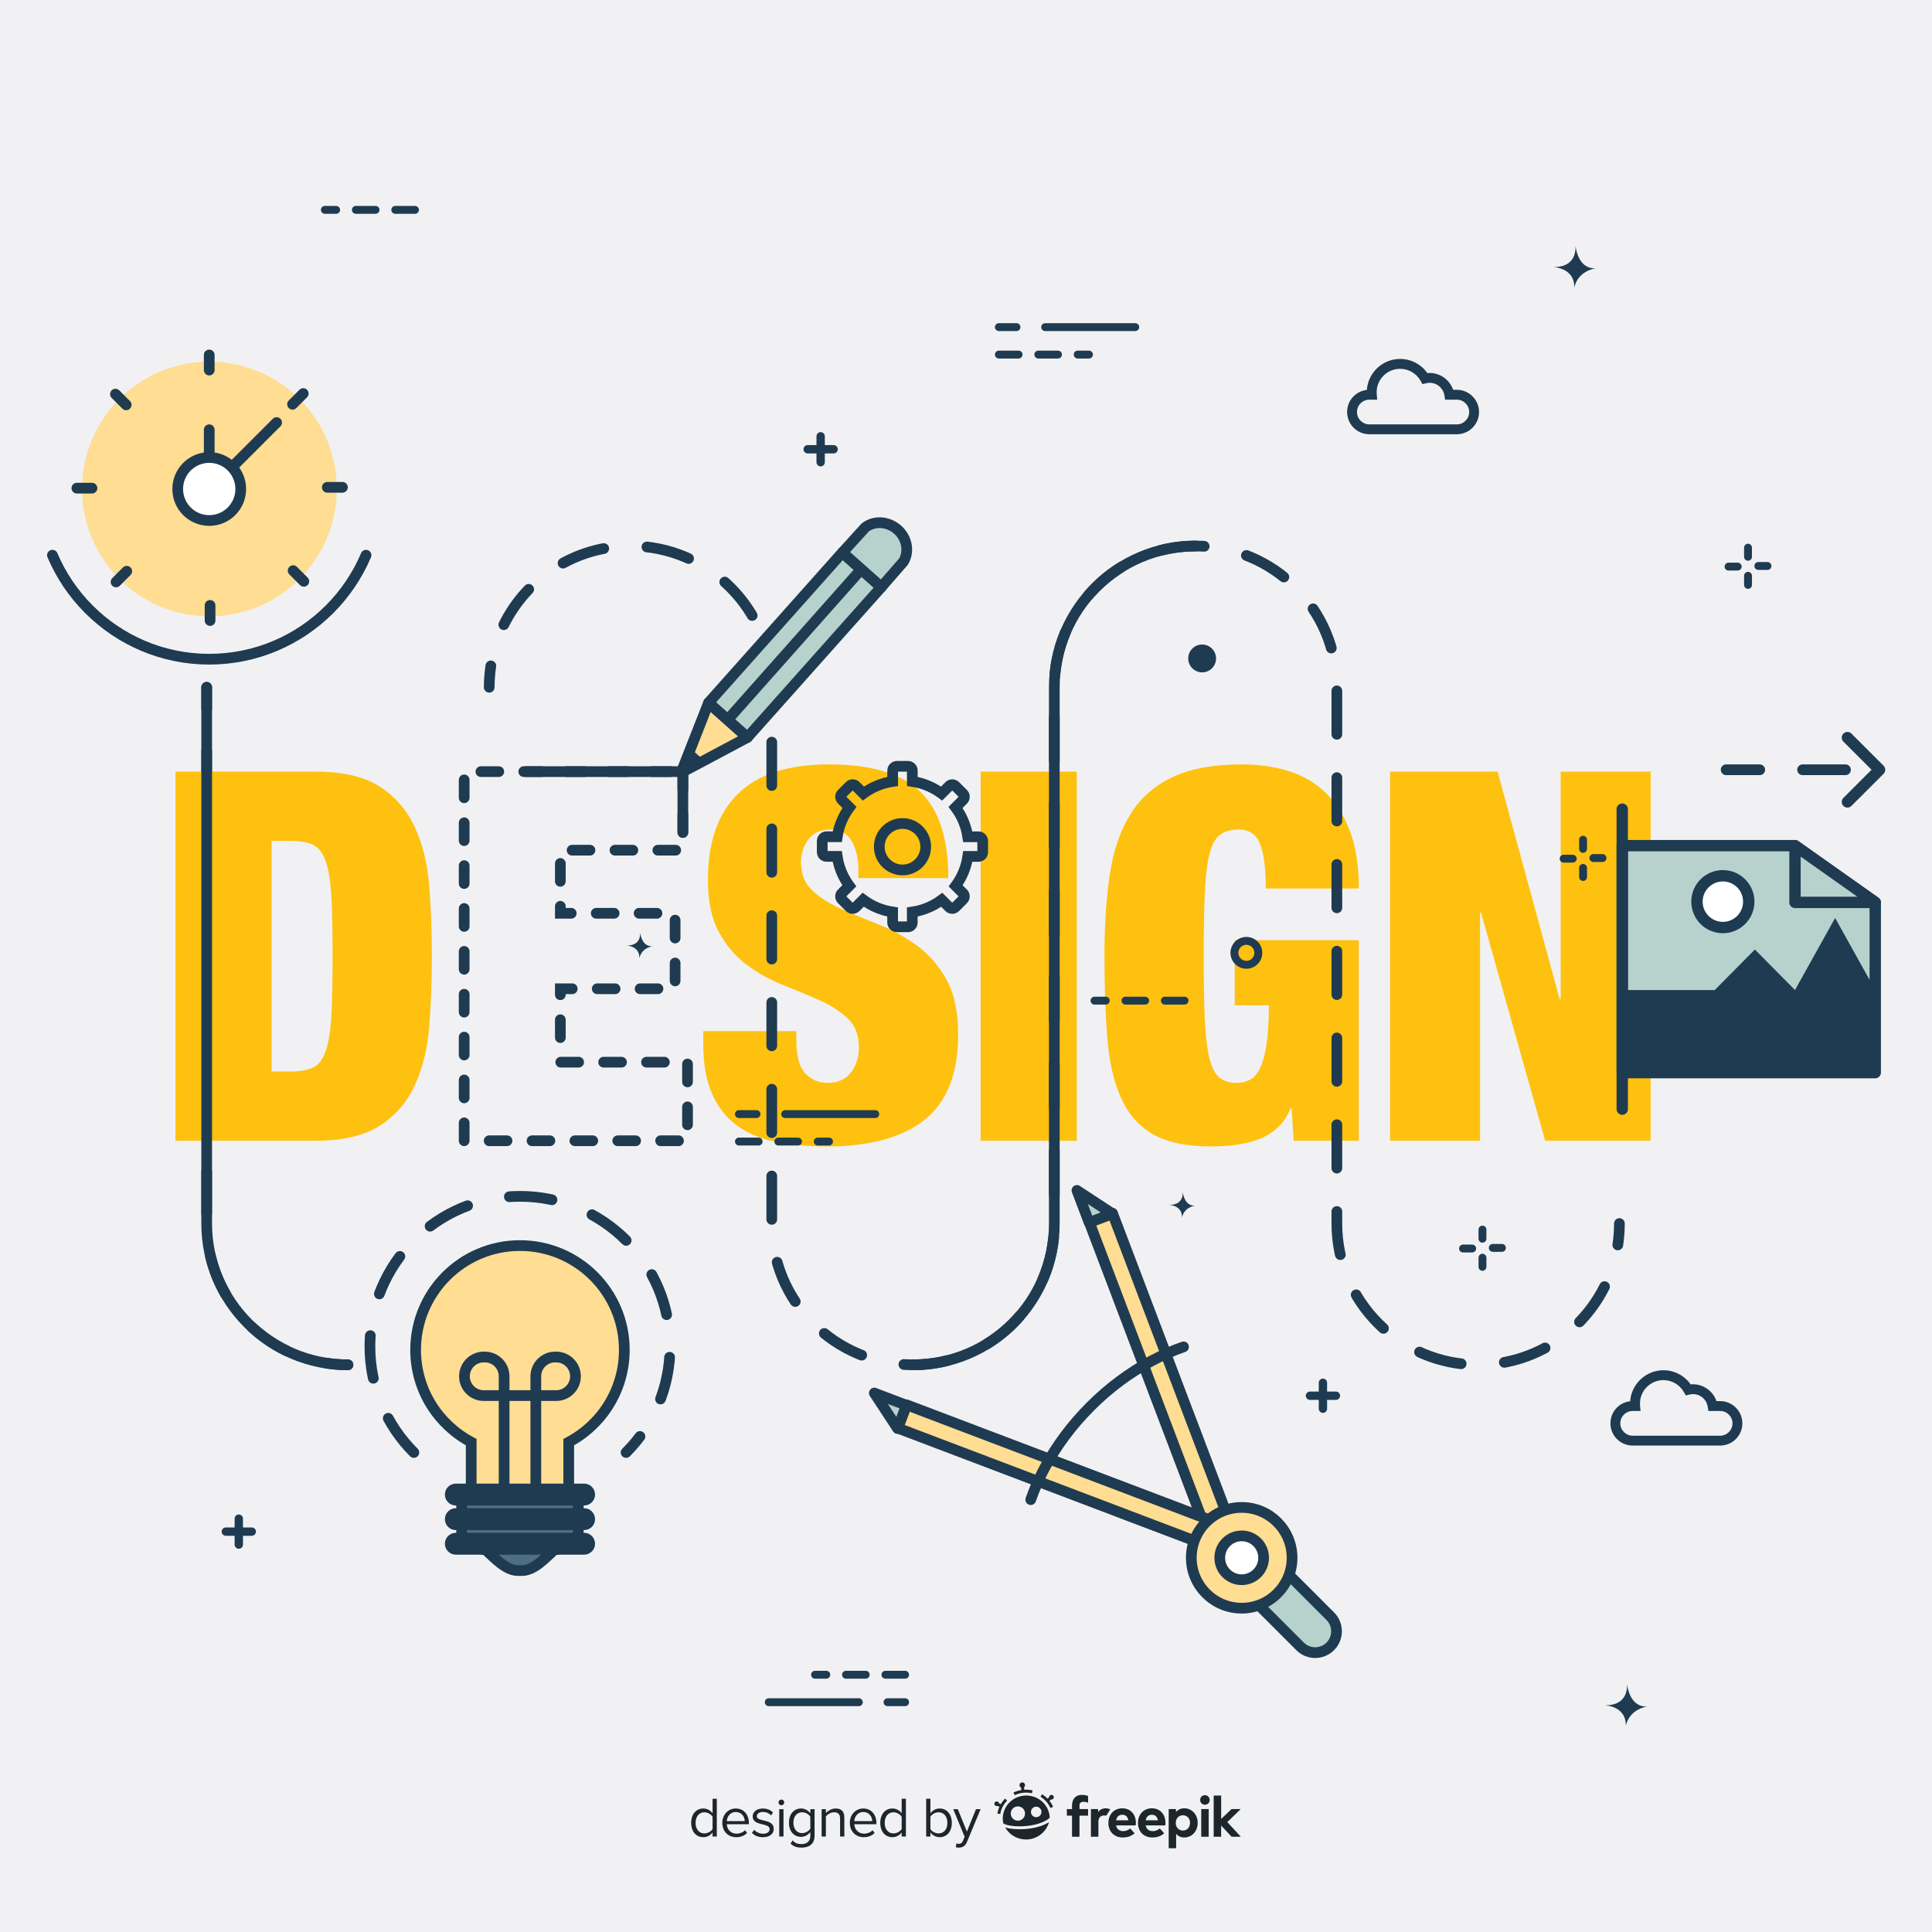 <?xml version="1.0" encoding="utf-8"?>
<!-- Generator: Adobe Illustrator 27.5.0, SVG Export Plug-In . SVG Version: 6.00 Build 0)  -->
<svg version="1.1" xmlns="http://www.w3.org/2000/svg" xmlns:xlink="http://www.w3.org/1999/xlink" x="0px" y="0px"
	 viewBox="0 0 500 500" style="enable-background:new 0 0 500 500;" xml:space="preserve">
<g id="BACKGROUND">
	<rect style="fill:#F1F1F3;" width="500" height="500"/>
</g>
<g id="OBJECTS">
	<g>
		<g>
			<g>
				<g>
					
						<line style="fill:none;stroke:#1F3B51;stroke-width:2.774;stroke-linecap:round;stroke-miterlimit:10;" x1="53.49" y1="177.868" x2="53.49" y2="183.415"/>
					
						<path style="fill:none;stroke:#1F3B51;stroke-width:2.774;stroke-linecap:round;stroke-miterlimit:10;stroke-dasharray:10.888,10.888;" d="
						M53.49,194.304V316.65c0,16.42,10.824,30.311,25.726,34.929"/>
					<path style="fill:none;stroke:#1F3B51;stroke-width:2.774;stroke-linecap:round;stroke-miterlimit:10;" d="M84.519,352.795
						c1.804,0.274,3.651,0.416,5.531,0.416"/>
				</g>
			</g>
			<g>
				<path style="fill:#FFC10F;" d="M81.531,199.693c7.225,0,12.845,1.318,16.859,3.947c4.014,2.633,7.024,6.155,9.031,10.57
					c2.007,4.416,3.232,9.5,3.679,15.253c0.445,5.753,0.669,11.753,0.669,17.995c0,6.245-0.224,12.243-0.669,17.996
					c-0.447,5.753-1.672,10.838-3.679,15.253c-2.007,4.416-5.018,7.94-9.031,10.57c-4.014,2.632-9.633,3.947-16.859,3.947H45.405
					v-95.533H81.531z M75.242,277.297c2.408,0,4.326-0.335,5.753-1.003c1.426-0.669,2.519-2.074,3.278-4.215
					c0.757-2.14,1.248-5.172,1.472-9.098c0.222-3.924,0.335-9.098,0.335-15.521c0-6.422-0.113-11.595-0.335-15.52
					c-0.224-3.924-0.715-6.958-1.472-9.099c-0.759-2.14-1.852-3.546-3.278-4.214c-1.428-0.669-3.345-1.003-5.753-1.003h-4.951
					v59.674H75.242z"/>
				
					<path style="fill:none;stroke:#1F3B51;stroke-width:2.774;stroke-linecap:round;stroke-miterlimit:10;stroke-dasharray:4.623,6.472;" d="
					M176.725,199.693v20.338h-31.71v16.324h29.703v19.535h-29.703v18.999h32.914v20.338h-57.801v-95.533H176.725z"/>
				<path style="fill:#FFC10F;" d="M222.147,224.981c0-2.853-0.581-5.285-1.739-7.292c-1.16-2.007-2.944-3.01-5.352-3.01
					c-2.676,0-4.639,0.869-5.887,2.609c-1.25,1.739-1.873,3.68-1.873,5.821c0,3.123,1.003,5.598,3.01,7.425
					c2.007,1.829,4.526,3.412,7.56,4.75c3.031,1.338,6.289,2.699,9.767,4.081c3.479,1.384,6.734,3.19,9.767,5.419
					c3.031,2.231,5.552,5.151,7.56,8.763c2.007,3.613,3.01,8.319,3.01,14.116c0,10.168-2.9,17.55-8.697,22.143
					c-5.799,4.596-14.183,6.891-25.154,6.891c-5.174,0-9.746-0.424-13.714-1.271c-3.97-0.846-7.315-2.318-10.035-4.416
					c-2.722-2.095-4.796-4.838-6.221-8.228c-1.428-3.389-2.141-7.581-2.141-12.577v-3.346h24.084v2.275
					c0,4.104,0.757,6.981,2.274,8.631c1.516,1.651,3.479,2.475,5.887,2.475c2.586,0,4.57-0.89,5.954-2.675
					c1.382-1.783,2.074-3.968,2.074-6.556c0-3.121-0.96-5.596-2.877-7.426c-1.919-1.827-4.328-3.389-7.225-4.682
					c-2.9-1.292-6.044-2.61-9.433-3.947c-3.391-1.338-6.535-3.077-9.433-5.218c-2.9-2.14-5.308-4.95-7.225-8.429
					c-1.919-3.479-2.877-8.028-2.877-13.647c0-9.722,2.586-17.126,7.76-22.211c5.172-5.084,13.022-7.626,23.549-7.626
					c10.882,0,18.753,2.341,23.615,7.025c4.861,4.683,7.292,12.155,7.292,22.411h-23.281V224.981z"/>
				<path style="fill:#FFC10F;" d="M278.673,199.693v95.533h-24.887v-95.533H278.673z"/>
				<path style="fill:#FFC10F;" d="M351.658,243.312v51.914h-16.859l-0.535-8.429h-0.268c-0.803,2.053-1.94,3.746-3.412,5.084
					c-1.472,1.338-3.123,2.341-4.951,3.01c-1.829,0.668-3.792,1.137-5.887,1.404c-2.097,0.268-4.215,0.402-6.355,0.402
					c-6.335,0-11.329-1.05-14.985-3.145c-3.659-2.095-6.422-5.238-8.296-9.432c-1.873-4.192-3.056-9.366-3.546-15.521
					c-0.491-6.154-0.736-13.2-0.736-21.14c0-8.028,0.468-15.119,1.405-21.273c0.936-6.155,2.72-11.327,5.352-15.521
					c2.63-4.191,6.266-7.38,10.905-9.567c4.637-2.184,10.614-3.278,17.929-3.278c4.369,0,8.406,0.582,12.109,1.74
					c3.7,1.16,6.891,3.033,9.567,5.619c2.676,2.589,4.771,5.91,6.289,9.968c1.516,4.06,2.275,8.988,2.275,14.785h-24.084
					c0-5.085-0.448-8.785-1.338-11.105c-0.893-2.764-2.81-4.148-5.753-4.148c-2.053,0-3.68,0.491-4.884,1.472
					c-1.204,0.982-2.097,2.722-2.676,5.218c-0.581,2.498-0.96,5.866-1.137,10.102c-0.18,4.238-0.268,9.567-0.268,15.988
					c0,6.423,0.088,11.753,0.268,15.989c0.178,4.238,0.556,7.605,1.137,10.102c0.579,2.498,1.426,4.238,2.542,5.218
					c1.114,0.983,2.609,1.471,4.482,1.471c1.338,0,2.519-0.268,3.546-0.803c1.024-0.535,1.894-1.539,2.609-3.01
					c0.713-1.472,1.271-3.523,1.672-6.154c0.401-2.63,0.602-5.998,0.602-10.102h-8.831v-16.859H351.658z"/>
				<path style="fill:#FFC10F;" d="M387.58,199.693l16.056,58.871h0.268v-58.871h23.281v95.533H399.89l-16.591-59.005h-0.268v59.005
					H359.75v-95.533H387.58z"/>
			</g>
			<g>
				<g>
					<g>
						<path style="fill:none;stroke:#1F3B51;stroke-width:2.774;stroke-linecap:round;stroke-miterlimit:10;" d="M126.612,177.868
							c0-1.88,0.142-3.727,0.416-5.531"/>
						
							<path style="fill:none;stroke:#1F3B51;stroke-width:2.774;stroke-linecap:round;stroke-miterlimit:10;stroke-dasharray:11.228,11.228;" d="
							M130.389,161.666c5.974-12.064,18.41-20.359,32.784-20.359h0c20.192,0,36.561,16.369,36.561,36.561V316.65
							c0,20.192,16.369,36.561,36.561,36.561c20.192,0,36.561-16.369,36.561-36.561V177.868c0-20.192,16.369-36.561,36.561-36.561h0
							c20.192,0,36.561,16.369,36.561,36.561V316.65c0,20.192,16.369,36.561,36.561,36.561c16.358,0,30.206-10.743,34.876-25.558"/>
						<path style="fill:none;stroke:#1F3B51;stroke-width:2.774;stroke-linecap:round;stroke-miterlimit:10;" d="M418.685,322.181
							c0.274-1.804,0.416-3.651,0.416-5.531"/>
					</g>
				</g>
				
					<path style="fill:none;stroke:#1F3B51;stroke-width:2.774;stroke-linecap:round;stroke-miterlimit:10;stroke-dasharray:11.095;" d="
					M107.108,375.904c-7.028-7.028-11.374-16.736-11.374-27.46c0-10.724,4.347-20.432,11.374-27.46
					c7.028-7.028,16.736-11.374,27.46-11.374c10.724,0,20.432,4.347,27.46,11.374s11.374,16.736,11.374,27.46
					c0,10.724-4.347,20.432-11.374,27.46"/>
			</g>
			<g>
				<path style="fill:none;stroke:#1F3B51;stroke-width:2.774;stroke-linecap:round;stroke-miterlimit:10;" d="M53.49,177.868
					V316.65c0,20.192,16.369,36.561,36.561,36.561h0"/>
				<path style="fill:none;stroke:#1F3B51;stroke-width:2.774;stroke-linecap:round;stroke-miterlimit:10;" d="M236.295,353.211
					c20.192,0,36.561-16.369,36.561-36.561V177.868c0-20.192,16.369-36.561,36.561-36.561"/>
				<path style="fill:none;stroke:#1F3B51;stroke-width:2.774;stroke-linecap:round;stroke-miterlimit:10;" d="M94.729,143.682
					c-2.232,5.268-5.461,10.015-9.449,14.003c-3.988,3.988-8.735,7.217-14.003,9.449c-5.268,2.232-11.057,3.467-17.129,3.467
					s-11.861-1.235-17.129-3.467c-5.268-2.232-10.015-5.461-14.003-9.449c-3.988-3.988-7.217-8.735-9.449-14.003"/>
				<polyline style="fill:none;stroke:#1F3B51;stroke-width:2.774;stroke-linecap:round;stroke-miterlimit:10;" points="
					136.163,199.693 176.725,199.693 176.725,215.453 				"/>
			</g>
			<g>
				<g>
					
						<ellipse transform="matrix(0.924 -0.383 0.383 0.924 -44.308 30.355)" style="fill:#FFDD92;" cx="54.149" cy="126.553" rx="32.951" ry="32.951"/>
					
						<line style="fill:none;stroke:#1F3B51;stroke-width:2.774;stroke-linecap:round;stroke-miterlimit:10;" x1="54.149" y1="126.553" x2="54.149" y2="111.219"/>
					
						<line style="fill:none;stroke:#1F3B51;stroke-width:2.774;stroke-linecap:round;stroke-miterlimit:10;" x1="54.149" y1="95.776" x2="54.149" y2="91.862"/>
					
						<line style="fill:none;stroke:#1F3B51;stroke-width:2.774;stroke-linecap:round;stroke-miterlimit:10;" x1="75.712" y1="104.618" x2="78.48" y2="101.85"/>
					
						<line style="fill:none;stroke:#1F3B51;stroke-width:2.774;stroke-linecap:round;stroke-miterlimit:10;" x1="84.707" y1="126.118" x2="88.622" y2="126.118"/>
					
						<line style="fill:none;stroke:#1F3B51;stroke-width:2.774;stroke-linecap:round;stroke-miterlimit:10;" x1="75.866" y1="147.681" x2="78.634" y2="150.449"/>
					
						<line style="fill:none;stroke:#1F3B51;stroke-width:2.774;stroke-linecap:round;stroke-miterlimit:10;" x1="54.366" y1="156.677" x2="54.366" y2="160.592"/>
					
						<line style="fill:none;stroke:#1F3B51;stroke-width:2.774;stroke-linecap:round;stroke-miterlimit:10;" x1="32.803" y1="147.835" x2="30.035" y2="150.603"/>
					
						<line style="fill:none;stroke:#1F3B51;stroke-width:2.774;stroke-linecap:round;stroke-miterlimit:10;" x1="23.807" y1="126.335" x2="19.892" y2="126.335"/>
					
						<line style="fill:none;stroke:#1F3B51;stroke-width:2.774;stroke-linecap:round;stroke-miterlimit:10;" x1="32.649" y1="104.772" x2="29.881" y2="102.004"/>
					
						<line style="fill:none;stroke:#1F3B51;stroke-width:2.774;stroke-linecap:round;stroke-miterlimit:10;" x1="54.13" y1="126.815" x2="71.586" y2="109.359"/>
					
						<circle style="fill:#FFFFFF;stroke:#1F3B51;stroke-width:2.774;stroke-linecap:round;stroke-miterlimit:10;" cx="54.149" cy="126.553" r="8.156"/>
				</g>
				<g>
					<path style="fill:#FFDD92;stroke:#1F3B51;stroke-width:2.774;stroke-linecap:round;stroke-miterlimit:10;" d="
						M161.572,349.358c0-14.914-12.09-27.005-27.005-27.005c-14.914,0-27.005,12.09-27.005,27.005
						c0,10.353,5.832,19.335,14.385,23.867v14.688h25.24v-14.688C155.74,368.693,161.572,359.711,161.572,349.358z"/>
					<path style="fill:none;stroke:#1F3B51;stroke-width:2.774;stroke-linecap:round;stroke-miterlimit:10;" d="M138.667,385.56
						v-29.375c0-2.757,2.234-4.991,4.991-4.991h0.285c2.756,0,4.991,2.234,4.991,4.991l0,0c0,2.756-2.234,4.991-4.991,4.991h-8.984
						h-0.784h-8.984c-2.756,0-4.991-2.234-4.991-4.991l0,0c0-2.757,2.235-4.991,4.991-4.991h0.285c2.757,0,4.991,2.234,4.991,4.991
						v29.375"/>
					<path style="fill:#4D6E84;stroke:#1F3B51;stroke-width:2.774;stroke-linecap:round;stroke-miterlimit:10;" d="
						M149.664,386.933h-30.192v12.636l6.306,1.605c2.205,1.989,5.116,5.29,8.318,5.29h0.943c3.203,0,6.114-3.301,8.318-5.29
						l6.306-1.605V386.933z"/>
					<g>
						<path style="fill:#1F3B51;stroke:#1F3B51;stroke-width:2.774;stroke-linecap:round;stroke-miterlimit:10;" d="
							M151.167,388.234h-33.198c-0.797,0-1.444-0.646-1.444-1.444l0,0c0-0.797,0.646-1.444,1.444-1.444h33.198
							c0.797,0,1.444,0.647,1.444,1.444l0,0C152.611,387.588,151.964,388.234,151.167,388.234z"/>
						<path style="fill:#1F3B51;stroke:#1F3B51;stroke-width:2.774;stroke-linecap:round;stroke-miterlimit:10;" d="
							M151.167,394.598h-33.198c-0.797,0-1.444-0.646-1.444-1.444l0,0c0-0.797,0.646-1.444,1.444-1.444h33.198
							c0.797,0,1.444,0.647,1.444,1.444l0,0C152.611,393.951,151.964,394.598,151.167,394.598z"/>
						<path style="fill:#1F3B51;stroke:#1F3B51;stroke-width:2.774;stroke-linecap:round;stroke-miterlimit:10;" d="
							M151.167,400.961h-33.198c-0.797,0-1.444-0.646-1.444-1.444l0,0c0-0.797,0.646-1.444,1.444-1.444h33.198
							c0.797,0,1.444,0.647,1.444,1.444l0,0C152.611,400.315,151.964,400.961,151.167,400.961z"/>
					</g>
				</g>
				<g>
					<path style="fill:#B7D1CC;" d="M183.364,181.879l4.949,4.409l0.535,0.477l-5.48-4.869l-7.114,18.101l17.188-9.15l-0.009-0.008
						l34.656-38.898l-0.004-0.003l5.731-6.584c1.545-2.555,0.971-6.06-1.517-8.277c-0.056-0.05-0.116-0.093-0.173-0.141
						c-2.478-2.076-5.917-2.202-8.224-0.414l-5.866,6.464l-0.01-0.009L183.364,181.879z"/>
					<polygon style="fill:#FFDD92;" points="183.367,181.895 176.253,199.996 193.441,190.846 					"/>
					
						<polygon style="fill:none;stroke:#1F3B51;stroke-width:2.774;stroke-linecap:round;stroke-linejoin:round;stroke-miterlimit:10;" points="
						183.367,181.895 176.253,199.996 193.441,190.846 					"/>
					<polygon style="fill:#1F3B51;" points="176.253,199.996 182.221,196.829 178.732,193.721 					"/>
					
						<polygon style="fill:none;stroke:#1F3B51;stroke-width:2.774;stroke-linecap:round;stroke-linejoin:round;stroke-miterlimit:10;" points="
						188.312,186.288 193.426,190.844 228.088,151.939 222.904,147.321 218.025,142.975 183.364,181.879 					"/>
					
						<path style="fill:none;stroke:#1F3B51;stroke-width:2.774;stroke-linecap:round;stroke-linejoin:round;stroke-miterlimit:10;" d="
						M217.99,143.033l4.869,4.338l5.181,4.616l5.775-6.635c1.545-2.555,0.971-6.061-1.517-8.277
						c-0.056-0.05-0.116-0.093-0.173-0.141c-2.478-2.076-5.917-2.202-8.224-0.414L217.99,143.033z"/>
					
						<line style="fill:none;stroke:#1F3B51;stroke-width:2.774;stroke-miterlimit:10;" x1="222.904" y1="147.321" x2="188.312" y2="186.288"/>
				</g>
				<path style="fill:none;stroke:#1F3B51;stroke-width:2.774;stroke-linecap:round;stroke-miterlimit:10;" d="M253.211,216.555
					h-2.755c-0.427-2.818-1.535-5.405-3.161-7.596l1.962-1.962c0.435-0.435,0.435-1.139,0-1.574l-2.022-2.022
					c-0.435-0.435-1.14-0.435-1.574,0l-1.968,1.967c-2.19-1.615-4.774-2.715-7.587-3.135v-2.795c0-0.615-0.498-1.113-1.113-1.113
					h-2.859c-0.615,0-1.113,0.498-1.113,1.113v2.795c-2.811,0.42-5.394,1.519-7.583,3.133l-1.974-1.974
					c-0.435-0.435-1.139-0.435-1.574,0l-2.022,2.022c-0.435,0.435-0.435,1.14,0,1.574l1.968,1.968
					c-1.624,2.188-2.733,4.771-3.161,7.586h-2.769c-0.615,0-1.113,0.498-1.113,1.113v2.86c0,0.615,0.498,1.113,1.113,1.113h2.756
					c0.414,2.826,1.515,5.421,3.134,7.621l-1.936,1.936c-0.435,0.434-0.435,1.139,0,1.574l2.022,2.022
					c0.435,0.435,1.139,0.435,1.574,0l1.929-1.928c2.198,1.633,4.796,2.746,7.625,3.171v2.72c0,0.615,0.498,1.113,1.113,1.113h2.859
					c0.615,0,1.113-0.498,1.113-1.113v-2.716c2.832-0.421,5.433-1.531,7.633-3.162l1.925,1.924c0.434,0.435,1.139,0.435,1.574,0
					l2.022-2.022c0.435-0.435,0.435-1.14,0-1.574l-1.927-1.928c1.624-2.2,2.728-4.798,3.145-7.626h2.745
					c0.615,0,1.113-0.498,1.113-1.113v-2.859C254.324,217.054,253.826,216.555,253.211,216.555z M233.565,225.141
					c-3.314,0-6.01-2.696-6.01-6.01s2.696-6.01,6.01-6.01c3.314,0,6.01,2.696,6.01,6.01S236.878,225.141,233.565,225.141z"/>
				<g>
					<g>
						<g>
							
								<rect x="296.7" y="312.492" transform="matrix(-0.935 0.355 -0.355 -0.935 706.316 579.998)" style="fill:#FFDD92;stroke:#1F3B51;stroke-width:2.774;stroke-linecap:round;stroke-linejoin:round;stroke-miterlimit:10;" width="6.443" height="84.674"/>
							
								<polygon style="fill:#B7D1CC;stroke:#1F3B51;stroke-width:2.774;stroke-linecap:round;stroke-linejoin:round;stroke-miterlimit:10;" points="
								281.873,316.397 287.896,314.109 278.713,308.08 							"/>
						</g>
						<g>
							
								<rect x="269.801" y="339.392" transform="matrix(0.355 -0.935 0.935 0.355 -180.79 501.368)" style="fill:#FFDD92;stroke:#1F3B51;stroke-width:2.774;stroke-linecap:round;stroke-linejoin:round;stroke-miterlimit:10;" width="6.443" height="84.674"/>
							
								<polygon style="fill:#B7D1CC;stroke:#1F3B51;stroke-width:2.774;stroke-linecap:round;stroke-linejoin:round;stroke-miterlimit:10;" points="
								234.589,363.681 232.301,369.703 226.273,360.521 							"/>
						</g>
					</g>
					<path style="fill:none;stroke:#1F3B51;stroke-width:2.774;stroke-linecap:round;stroke-miterlimit:10;" d="M266.757,388.105
						c0.969-2.793,2.193-5.589,3.666-8.347c1.473-2.757,3.195-5.477,5.159-8.116c1.964-2.64,4.17-5.201,6.611-7.642
						s5.002-4.647,7.642-6.611c2.64-1.964,5.359-3.685,8.116-5.158c2.757-1.473,5.553-2.697,8.347-3.666"/>
					
						<path style="fill:#B7D1CC;stroke:#1F3B51;stroke-width:2.774;stroke-linecap:round;stroke-linejoin:round;stroke-miterlimit:10;" d="
						M325.579,415.197l7.81-7.81l10.884,10.884c2.157,2.157,2.157,5.653,0,7.81l0,0c-2.156,2.157-5.653,2.157-7.81,0
						L325.579,415.197z"/>
					<g>
						
							<circle style="fill:#FFDD92;stroke:#1F3B51;stroke-width:2.774;stroke-linecap:round;stroke-miterlimit:10;" cx="321.349" cy="403.157" r="13.039"/>
						<path style="fill:#FFFFFF;stroke:#1F3B51;stroke-width:2.774;stroke-linecap:round;stroke-miterlimit:10;" d="
							M317.336,399.143c2.213-2.213,5.814-2.212,8.027,0.001c2.213,2.213,2.212,5.813,0,8.026c-2.213,2.213-5.813,2.213-8.026,0
							C315.123,404.958,315.123,401.356,317.336,399.143z"/>
					</g>
				</g>
				<g>
					<g>
						<g>
							
								<polygon style="fill:#B7D1CC;stroke:#1F3B51;stroke-width:2.941;stroke-linecap:round;stroke-linejoin:round;stroke-miterlimit:10;" points="
								485.311,233.539 485.311,248.223 485.311,262.908 485.311,277.592 464.543,277.592 443.775,277.592 423.007,277.592 
								419.834,277.592 419.834,262.908 419.834,248.223 419.834,233.539 419.834,218.854 423.007,218.854 443.775,218.854 
								464.543,218.854 							"/>
							
								<polygon style="fill:#B7D1CC;stroke:#1F3B51;stroke-width:2.941;stroke-linecap:round;stroke-linejoin:round;stroke-miterlimit:10;" points="
								485.311,233.539 464.543,233.539 464.543,218.854 							"/>
							<g>
								<polygon style="fill:#1F3B51;" points="485.311,256.222 485.311,258.893 485.311,261.564 485.311,264.236 485.311,266.907 
									485.311,269.578 485.311,272.25 485.311,274.921 485.311,277.592 474.927,277.592 464.543,277.592 454.159,277.592 
									443.775,277.592 433.391,277.592 423.007,277.592 430.218,277.592 419.834,277.592 419.834,274.921 419.834,272.25 
									419.834,269.578 419.834,266.907 419.834,264.236 419.834,261.564 419.834,258.893 419.834,256.222 430.218,256.222 
									423.007,256.222 433.391,256.222 443.775,256.222 454.159,245.732 464.543,256.222 474.927,237.573 								"/>
								<path style="fill:#FFFFFF;stroke:#1F3B51;stroke-width:2.941;stroke-linecap:round;stroke-miterlimit:10;" d="
									M452.577,233.348c0,3.701-3.001,6.702-6.702,6.702c-3.701,0-6.702-3.001-6.702-6.702c0-3.701,3-6.702,6.702-6.702
									C449.576,226.646,452.577,229.647,452.577,233.348z"/>
							</g>
						</g>
						
							<polyline style="fill:#B7D1CC;stroke:#1F3B51;stroke-width:2.941;stroke-linecap:round;stroke-linejoin:round;stroke-miterlimit:10;" points="
							419.834,287.046 419.834,264.694 419.834,248.223 419.834,231.753 419.834,209.4 						"/>
					</g>
					<g>
						
							<line style="fill:none;stroke:#1F3B51;stroke-width:2.774;stroke-linecap:round;stroke-miterlimit:10;stroke-dasharray:11.095;" x1="477.607" y1="199.214" x2="446.723" y2="199.214"/>
						
							<polyline style="fill:none;stroke:#1F3B51;stroke-width:2.941;stroke-linecap:round;stroke-linejoin:round;stroke-miterlimit:10;" points="
							478.112,190.894 486.431,199.214 478.112,207.533 						"/>
					</g>
				</g>
			</g>
			<g>
				<path style="fill:#1F3B51;" d="M307.586,258.965c0,0.563-0.457,1.02-1.02,1.02h-5.1c-0.563,0-1.02-0.456-1.02-1.02
					c0-0.563,0.457-1.02,1.02-1.02h5.1C307.129,257.944,307.586,258.401,307.586,258.965z M297.386,258.965
					c0,0.563-0.457,1.02-1.02,1.02h-5.1c-0.563,0-1.02-0.456-1.02-1.02c0-0.563,0.457-1.02,1.02-1.02h5.1
					C296.93,257.944,297.386,258.401,297.386,258.965z M287.186,258.965c0,0.563-0.456,1.02-1.02,1.02h-2.916
					c-0.563,0-1.02-0.456-1.02-1.02c0-0.563,0.457-1.02,1.02-1.02h2.916C286.73,257.944,287.186,258.401,287.186,258.965z"/>
				<path style="fill:#1F3B51;" d="M293.8,83.642h-23.316c-0.563,0-1.02,0.456-1.02,1.02c0,0.563,0.457,1.02,1.02,1.02H293.8
					c0.563,0,1.02-0.457,1.02-1.02C294.82,84.098,294.364,83.642,293.8,83.642z"/>
				<path style="fill:#1F3B51;" d="M263.064,83.638h-4.556c-0.564,0-1.02,0.457-1.02,1.02s0.457,1.02,1.02,1.02h4.556
					c0.563,0,1.02-0.457,1.02-1.02S263.627,83.638,263.064,83.638z"/>
				<path style="fill:#1F3B51;" d="M282.845,91.766c0,0.563-0.457,1.02-1.02,1.02h-2.916c-0.563,0-1.02-0.456-1.02-1.02
					c0-0.563,0.457-1.02,1.02-1.02h2.916C282.389,90.746,282.845,91.202,282.845,91.766z M274.829,91.766
					c0,0.563-0.457,1.02-1.02,1.02h-5.1c-0.563,0-1.02-0.456-1.02-1.02c0-0.563,0.457-1.02,1.02-1.02h5.1
					C274.372,90.746,274.829,91.202,274.829,91.766z M264.629,91.766c0,0.563-0.457,1.02-1.02,1.02h-5.1
					c-0.563,0-1.02-0.456-1.02-1.02c0-0.563,0.457-1.02,1.02-1.02h5.1C264.172,90.746,264.629,91.202,264.629,91.766z"/>
				<path style="fill:#1F3B51;" d="M307.51,170.405c0,1.989,1.613,3.602,3.602,3.602c1.989,0,3.602-1.613,3.602-3.602
					c0-1.989-1.613-3.602-3.602-3.602C309.123,166.803,307.51,168.416,307.51,170.405z"/>
				<path style="fill:#1F3B51;" d="M226.523,287.311h-23.316c-0.563,0-1.02,0.456-1.02,1.02c0,0.563,0.457,1.02,1.02,1.02h23.316
					c0.563,0,1.02-0.456,1.02-1.02C227.543,287.767,227.087,287.311,226.523,287.311z"/>
				<path style="fill:#1F3B51;" d="M195.786,287.307h-4.556c-0.563,0-1.02,0.457-1.02,1.02c0,0.563,0.457,1.02,1.02,1.02h4.556
					c0.563,0,1.02-0.457,1.02-1.02C196.806,287.763,196.35,287.307,195.786,287.307z"/>
				<path style="fill:#1F3B51;" d="M215.568,295.435c0,0.563-0.457,1.02-1.02,1.02h-2.916c-0.563,0-1.02-0.457-1.02-1.02
					c0-0.563,0.457-1.02,1.02-1.02h2.916C215.112,294.415,215.568,294.872,215.568,295.435z M207.552,295.435
					c0,0.563-0.457,1.02-1.02,1.02h-5.1c-0.563,0-1.02-0.457-1.02-1.02c0-0.563,0.457-1.02,1.02-1.02h5.1
					C207.095,294.415,207.552,294.872,207.552,295.435z M197.352,295.435c0,0.563-0.457,1.02-1.02,1.02h-5.1
					c-0.563,0-1.02-0.457-1.02-1.02c0-0.563,0.457-1.02,1.02-1.02h5.1C196.895,294.415,197.352,294.872,197.352,295.435z"/>
				<path style="fill:#1F3B51;" d="M452.387,147.989c-0.563,0-1.02,0.457-1.02,1.02v2.367c0,0.563,0.457,1.02,1.02,1.02
					c0.563,0,1.02-0.456,1.02-1.02v-2.367C453.407,148.445,452.95,147.989,452.387,147.989z"/>
				<path style="fill:#1F3B51;" d="M449.717,145.616h-2.366c-0.563,0-1.02,0.456-1.02,1.02c0,0.564,0.457,1.02,1.02,1.02h2.366
					c0.563,0,1.02-0.456,1.02-1.02C450.737,146.073,450.281,145.616,449.717,145.616z"/>
				<path style="fill:#1F3B51;" d="M452.387,140.714c-0.563,0-1.02,0.457-1.02,1.02v2.365c0,0.563,0.457,1.02,1.02,1.02
					c0.563,0,1.02-0.457,1.02-1.02v-2.365C453.407,141.17,452.95,140.714,452.387,140.714z"/>
				<path style="fill:#1F3B51;" d="M457.423,145.453h-2.366c-0.563,0-1.02,0.456-1.02,1.02c0,0.563,0.457,1.02,1.02,1.02h2.366
					c0.563,0,1.02-0.457,1.02-1.02C458.443,145.909,457.986,145.453,457.423,145.453z"/>
				<path style="fill:#1F3B51;" d="M407.707,63.58c0,0,0.795,5.672-5.831,5.541c0,0,5.692,0.058,5.542,5.381
					c0,0,0.512-4.187,5.735-5.123C413.153,69.38,408.74,70.393,407.707,63.58z"/>
				<path style="fill:#1F3B51;" d="M165.656,241.323c0,0,0.485,3.463-3.56,3.383c0,0,3.476,0.036,3.382,3.286
					c0,0,0.313-2.557,3.502-3.128C168.98,244.864,166.285,245.482,165.656,241.323z"/>
				<g>
					<path style="fill:#1F3B51;" d="M377.025,111.886h-22.64c-2.896,0-5.252-2.356-5.252-5.252c0-2.84,2.266-5.161,5.085-5.25
						c0.075-4.419,3.692-7.991,8.129-7.991c2.753,0,5.313,1.4,6.808,3.691c3.049-0.435,5.775,1.483,6.547,4.298h1.324
						c2.896,0,5.252,2.357,5.252,5.253C382.277,109.53,379.921,111.886,377.025,111.886z M354.385,102.936
						c-2.039,0-3.698,1.659-3.698,3.698s1.659,3.698,3.698,3.698h22.64c2.039,0,3.698-1.659,3.698-3.698s-1.659-3.698-3.698-3.698
						h-2.613l-0.104-0.655c-0.393-2.473-2.743-4.201-5.359-3.578l-0.572,0.137l-0.287-0.514c-1.163-2.085-3.364-3.379-5.744-3.379
						c-3.626,0-6.576,2.95-6.576,6.576c0,0.192,0.013,0.381,0.029,0.569l0.072,0.843H354.385z"/>
					<path style="fill:#1F3B51;" d="M377.024,112.386h-22.64c-3.172,0-5.752-2.58-5.752-5.752c0-2.969,2.207-5.396,5.104-5.717
						c0.314-4.465,4.084-8.024,8.608-8.024c2.819,0,5.432,1.362,7.051,3.659c2.947-0.278,5.722,1.528,6.674,4.329h0.954
						c3.172,0,5.753,2.581,5.753,5.752C382.777,109.806,380.196,112.386,377.024,112.386z M362.346,93.893
						c-4.137,0-7.559,3.364-7.629,7.499l-0.008,0.477l-0.477,0.015c-2.579,0.082-4.6,2.169-4.6,4.75
						c0,2.621,2.132,4.752,4.752,4.752h22.64c2.621,0,4.753-2.132,4.753-4.752c0-2.621-2.132-4.752-4.753-4.752h-1.704l-0.102-0.368
						c-0.733-2.671-3.247-4.33-5.995-3.935l-0.314,0.045l-0.175-0.267C367.318,95.188,364.93,93.893,362.346,93.893z
						 M377.024,110.832h-22.64c-2.314,0-4.198-1.883-4.198-4.198c0-2.315,1.884-4.198,4.198-4.198h0.941l-0.025-0.301
						c-0.017-0.203-0.03-0.405-0.03-0.612c0-3.902,3.174-7.076,7.075-7.076c2.561,0,4.93,1.393,6.181,3.636l0.103,0.183l0.204-0.049
						c1.361-0.325,2.732-0.088,3.861,0.667c1.124,0.752,1.892,1.962,2.107,3.318l0.037,0.233h2.186c2.314,0,4.198,1.883,4.198,4.198
						C381.223,108.949,379.339,110.832,377.024,110.832z M354.385,103.436c-1.764,0-3.198,1.435-3.198,3.198
						c0,1.764,1.435,3.198,3.198,3.198h22.64c1.764,0,3.198-1.435,3.198-3.198c0-1.764-1.435-3.198-3.198-3.198h-3.039l-0.172-1.076
						c-0.172-1.083-0.782-2.046-1.676-2.645c-0.893-0.598-1.983-0.786-3.072-0.526l-0.94,0.225l-0.472-0.843
						c-1.075-1.927-3.108-3.123-5.308-3.123c-3.35,0-6.075,2.726-6.075,6.076c0,0.178,0.012,0.354,0.026,0.528l0.119,1.385H354.385z
						"/>
				</g>
				<path style="fill:#1F3B51;" d="M215.74,115.188h-2.277v-2.277c0-0.596-0.483-1.079-1.079-1.079c-0.596,0-1.08,0.483-1.08,1.079
					v2.277h-2.277c-0.596,0-1.079,0.483-1.079,1.079c0,0.596,0.483,1.079,1.079,1.079h2.277v2.277c0,0.596,0.483,1.079,1.08,1.079
					c0.596,0,1.079-0.483,1.079-1.079v-2.277h2.277c0.596,0,1.08-0.483,1.08-1.079C216.82,115.671,216.336,115.188,215.74,115.188z"
					/>
				<path style="fill:#1F3B51;" d="M326.68,246.594c0,2.27-1.846,4.117-4.116,4.117c-2.271,0-4.118-1.847-4.118-4.117
					s1.847-4.117,4.118-4.117C324.834,242.477,326.68,244.324,326.68,246.594z M324.64,246.594c0-1.145-0.931-2.077-2.076-2.077
					c-1.146,0-2.078,0.932-2.078,2.077c0,1.145,0.932,2.077,2.078,2.077C323.709,248.671,324.64,247.739,324.64,246.594z"/>
				<path style="fill:#1F3B51;" d="M383.662,324.469c-0.563,0-1.02,0.457-1.02,1.02v2.367c0,0.563,0.457,1.02,1.02,1.02
					c0.563,0,1.02-0.457,1.02-1.02v-2.367C384.682,324.925,384.225,324.469,383.662,324.469z"/>
				<path style="fill:#1F3B51;" d="M380.993,322.096h-2.366c-0.563,0-1.02,0.457-1.02,1.02c0,0.563,0.457,1.02,1.02,1.02h2.366
					c0.563,0,1.02-0.456,1.02-1.02C382.013,322.552,381.556,322.096,380.993,322.096z"/>
				<path style="fill:#1F3B51;" d="M383.662,317.193c-0.563,0-1.02,0.457-1.02,1.02v2.365c0,0.564,0.457,1.02,1.02,1.02
					c0.563,0,1.02-0.456,1.02-1.02v-2.365C384.682,317.65,384.225,317.193,383.662,317.193z"/>
				<path style="fill:#1F3B51;" d="M388.698,321.932h-2.366c-0.564,0-1.02,0.457-1.02,1.02s0.457,1.02,1.02,1.02h2.366
					c0.563,0,1.02-0.457,1.02-1.02S389.262,321.932,388.698,321.932z"/>
				<path style="fill:#1F3B51;" d="M409.698,220.71c0.563,0,1.02-0.457,1.02-1.02v-2.367c0-0.563-0.457-1.02-1.02-1.02
					s-1.02,0.457-1.02,1.02v2.367C408.678,220.254,409.135,220.71,409.698,220.71z"/>
				<path style="fill:#1F3B51;" d="M412.367,223.083h2.366c0.564,0,1.02-0.457,1.02-1.02c0-0.563-0.457-1.02-1.02-1.02h-2.366
					c-0.563,0-1.02,0.456-1.02,1.02C411.348,222.627,411.804,223.083,412.367,223.083z"/>
				<path style="fill:#1F3B51;" d="M409.698,227.986c0.563,0,1.02-0.457,1.02-1.02v-2.365c0-0.563-0.457-1.02-1.02-1.02
					s-1.02,0.457-1.02,1.02v2.365C408.678,227.529,409.135,227.986,409.698,227.986z"/>
				<path style="fill:#1F3B51;" d="M404.662,223.246h2.366c0.563,0,1.02-0.457,1.02-1.02c0-0.563-0.457-1.02-1.02-1.02h-2.366
					c-0.563,0-1.02,0.457-1.02,1.02C403.642,222.79,404.099,223.246,404.662,223.246z"/>
				<path style="fill:#1F3B51;" d="M421.045,435.786c0,0,0.795,5.672-5.831,5.542c0,0,5.692,0.058,5.542,5.381
					c0,0,0.512-4.187,5.735-5.123C426.491,441.586,422.078,442.598,421.045,435.786z"/>
				<path style="fill:#1F3B51;" d="M306.074,308.44c0,0,0.485,3.463-3.56,3.384c0,0,3.476,0.035,3.382,3.285
					c0,0,0.313-2.557,3.501-3.128C309.398,311.98,306.704,312.598,306.074,308.44z"/>
				<g>
					<path style="fill:#1F3B51;" d="M445.171,373.612h-22.64c-2.896,0-5.252-2.356-5.252-5.252c0-2.84,2.266-5.161,5.085-5.25
						c0.075-4.419,3.692-7.991,8.129-7.991c2.753,0,5.313,1.401,6.808,3.691c3.049-0.435,5.775,1.483,6.547,4.298h1.324
						c2.896,0,5.252,2.357,5.252,5.253C450.423,371.256,448.067,373.612,445.171,373.612z M422.531,364.661
						c-2.039,0-3.698,1.659-3.698,3.698c0,2.039,1.659,3.698,3.698,3.698h22.64c2.039,0,3.698-1.659,3.698-3.698
						c0-2.039-1.659-3.698-3.698-3.698h-2.613l-0.104-0.655c-0.393-2.473-2.743-4.201-5.359-3.578l-0.572,0.137l-0.287-0.514
						c-1.163-2.085-3.364-3.379-5.744-3.379c-3.626,0-6.576,2.95-6.576,6.576c0,0.192,0.013,0.381,0.029,0.569l0.073,0.844H422.531z
						"/>
					<path style="fill:#1F3B51;" d="M445.171,374.112h-22.64c-3.172,0-5.752-2.581-5.752-5.753c0-2.968,2.207-5.396,5.104-5.717
						c0.314-4.465,4.084-8.024,8.608-8.024c2.819,0,5.432,1.362,7.051,3.659c2.95-0.28,5.723,1.527,6.674,4.33h0.954
						c3.172,0,5.753,2.58,5.753,5.752S448.343,374.112,445.171,374.112z M430.492,355.618c-4.137,0-7.559,3.364-7.629,7.5
						l-0.008,0.476l-0.477,0.016c-2.579,0.082-4.6,2.169-4.6,4.75c0,2.621,2.132,4.753,4.752,4.753h22.64
						c2.621,0,4.753-2.132,4.753-4.753c0-2.62-2.132-4.752-4.753-4.752h-1.704l-0.102-0.367c-0.733-2.673-3.255-4.322-5.995-3.936
						l-0.314,0.045l-0.175-0.267C435.465,356.913,433.076,355.618,430.492,355.618z M445.171,372.558h-22.64
						c-2.315,0-4.198-1.884-4.198-4.198c0-2.315,1.884-4.198,4.198-4.198h0.941l-0.025-0.3c-0.017-0.204-0.03-0.406-0.03-0.612
						c0-3.901,3.174-7.076,7.075-7.076c2.562,0,4.93,1.392,6.181,3.636l0.102,0.183l0.204-0.049c1.361-0.325,2.732-0.088,3.86,0.667
						c1.124,0.753,1.893,1.962,2.108,3.319l0.037,0.232h2.185c2.315,0,4.198,1.884,4.198,4.198
						C449.369,370.674,447.485,372.558,445.171,372.558z M422.531,365.161c-1.764,0-3.198,1.435-3.198,3.198
						c0,1.764,1.435,3.198,3.198,3.198h22.64c1.764,0,3.198-1.435,3.198-3.198c0-1.764-1.435-3.198-3.198-3.198h-3.039l-0.172-1.075
						c-0.172-1.083-0.782-2.048-1.676-2.646c-0.894-0.598-1.986-0.784-3.072-0.525l-0.94,0.225l-0.472-0.844
						c-1.074-1.927-3.108-3.123-5.308-3.123c-3.35,0-6.075,2.725-6.075,6.076c0,0.179,0.012,0.354,0.026,0.528l0.119,1.384H422.531z
						"/>
				</g>
				<path style="fill:#1F3B51;" d="M108.416,54.312c0,0.563-0.457,1.02-1.02,1.02h-5.1c-0.563,0-1.02-0.456-1.02-1.02
					c0-0.563,0.457-1.02,1.02-1.02h5.1C107.959,53.291,108.416,53.748,108.416,54.312z M98.216,54.312c0,0.563-0.457,1.02-1.02,1.02
					h-5.1c-0.563,0-1.02-0.456-1.02-1.02c0-0.563,0.457-1.02,1.02-1.02h5.1C97.759,53.291,98.216,53.748,98.216,54.312z
					 M88.016,54.312c0,0.563-0.457,1.02-1.02,1.02H84.08c-0.563,0-1.02-0.456-1.02-1.02c0-0.563,0.457-1.02,1.02-1.02h2.916
					C87.559,53.291,88.016,53.748,88.016,54.312z"/>
				<path style="fill:#1F3B51;" d="M198.952,441.546h23.316c0.563,0,1.02-0.456,1.02-1.02c0-0.564-0.457-1.02-1.02-1.02h-23.316
					c-0.563,0-1.02,0.456-1.02,1.02C197.933,441.09,198.389,441.546,198.952,441.546z"/>
				<path style="fill:#1F3B51;" d="M229.689,441.55h4.556c0.563,0,1.02-0.456,1.02-1.02c0-0.563-0.457-1.02-1.02-1.02h-4.556
					c-0.563,0-1.02,0.456-1.02,1.02C228.669,441.094,229.126,441.55,229.689,441.55z"/>
				<path style="fill:#1F3B51;" d="M209.907,433.422c0-0.563,0.457-1.02,1.02-1.02h2.917c0.563,0,1.02,0.457,1.02,1.02
					c0,0.563-0.457,1.02-1.02,1.02h-2.917C210.364,434.442,209.907,433.986,209.907,433.422z M217.924,433.422
					c0-0.563,0.457-1.02,1.02-1.02h5.1c0.563,0,1.02,0.457,1.02,1.02c0,0.563-0.457,1.02-1.02,1.02h-5.1
					C218.38,434.442,217.924,433.986,217.924,433.422z M228.124,433.422c0-0.563,0.457-1.02,1.02-1.02h5.1
					c0.563,0,1.02,0.457,1.02,1.02c0,0.563-0.457,1.02-1.02,1.02h-5.1C228.58,434.442,228.124,433.986,228.124,433.422z"/>
				<path style="fill:#1F3B51;" d="M65.158,395.303h-2.277v-2.277c0-0.596-0.483-1.079-1.079-1.079
					c-0.596,0-1.079,0.483-1.079,1.079v2.277h-2.277c-0.596,0-1.079,0.483-1.079,1.079c0,0.596,0.483,1.079,1.079,1.079h2.277v2.277
					c0,0.596,0.483,1.079,1.079,1.079c0.596,0,1.079-0.483,1.079-1.079v-2.277h2.277c0.596,0,1.08-0.483,1.08-1.079
					C66.237,395.787,65.753,395.303,65.158,395.303z"/>
				<path style="fill:#1F3B51;" d="M345.73,360.137h-2.277v-2.277c0-0.596-0.483-1.079-1.079-1.079c-0.596,0-1.08,0.483-1.08,1.079
					v2.277h-2.277c-0.596,0-1.079,0.483-1.079,1.079c0,0.596,0.483,1.079,1.079,1.079h2.277v2.277c0,0.596,0.483,1.079,1.08,1.079
					c0.596,0,1.079-0.483,1.079-1.079v-2.277h2.277c0.596,0,1.08-0.483,1.08-1.079C346.81,360.621,346.326,360.137,345.73,360.137z"
					/>
			</g>
		</g>
	</g>
</g>
<g id="DESIGNED_BY_FREEPIK">
	<g>
		<g id="XMLID_319_">
			<g id="XMLID_338_">
				<path id="XMLID_346_" style="fill:#1D262D;" d="M260.104,465.465c-0.433,0.443-0.804,0.932-1.108,1.453l-0.465-0.241
					c-0.067-0.297-0.35-0.502-0.659-0.466c-0.331,0.039-0.567,0.339-0.529,0.67c0.039,0.331,0.339,0.567,0.67,0.528
					c0.065-0.007,0.127-0.025,0.184-0.052l0.451,0.234c-0.251,0.554-0.433,1.139-0.539,1.743l0.747,0.132
					c0.229-1.306,0.85-2.507,1.792-3.473L260.104,465.465z"/>
				<path id="XMLID_345_" style="fill:#1D262D;" d="M265.592,463.163c-0.171,0-0.341,0.006-0.509,0.017l-0.074-0.626
					c0.188-0.149,0.296-0.389,0.266-0.645c-0.046-0.393-0.402-0.674-0.795-0.628c-0.393,0.046-0.675,0.402-0.628,0.796
					c0.03,0.254,0.19,0.461,0.404,0.563l0.073,0.624c-0.714,0.116-1.402,0.332-2.06,0.645l0.327,0.685
					c0.935-0.447,1.941-0.674,2.995-0.674c0.497,0,0.993,0.053,1.476,0.158l0.16-0.741
					C266.692,463.222,266.143,463.163,265.592,463.163z"/>
				<path id="XMLID_344_" style="fill:#1D262D;" d="M272.194,465.71c0.331-0.04,0.566-0.341,0.525-0.672
					c-0.04-0.331-0.341-0.566-0.672-0.525c-0.31,0.038-0.535,0.304-0.53,0.608l-0.416,0.363c-0.418-0.43-0.89-0.813-1.407-1.14
					l-0.404,0.642c1.135,0.715,2.021,1.727,2.564,2.925l0.69-0.313c-0.251-0.554-0.567-1.071-0.942-1.545l0.402-0.351
					C272.065,465.715,272.129,465.719,272.194,465.71z"/>
				<path id="XMLID_343_" style="fill:#1D262D;" d="M265.045,473.371c-0.386,0.023-0.775,0.035-1.157,0.035
					c-0.88,0-1.733-0.061-2.478-0.18c-0.391-0.061-0.846-0.154-1.271-0.292c1.047,1.861,3.069,3.125,5.389,3.125
					c2.855,0,5.263-1.916,5.949-4.503c-0.682,0.449-1.505,0.825-2.458,1.122C267.839,473.047,266.464,473.286,265.045,473.371z"/>
				<path id="XMLID_339_" style="fill:#1D262D;" d="M265.592,464.68c-3.352,0-6.079,2.666-6.079,5.943
					c0,0.425,0.046,0.849,0.137,1.261c0.674,0.483,2.706,0.891,5.348,0.731c2.88-0.174,5.297-0.958,6.672-2.159
					c-0.005-0.194-0.021-0.39-0.045-0.581C271.244,466.913,268.65,464.68,265.592,464.68z M263.433,471.194
					c-1.02,0-1.85-0.83-1.85-1.85c0-1.021,0.83-1.85,1.85-1.85c1.02,0,1.85,0.83,1.85,1.85
					C265.282,470.364,264.452,471.194,263.433,471.194z M268.17,470.286c-0.75,0-1.36-0.61-1.36-1.36s0.61-1.36,1.36-1.36
					s1.36,0.61,1.36,1.36S268.92,470.286,268.17,470.286z"/>
			</g>
			<path id="XMLID_336_" style="fill:#1D262D;" d="M281.596,466.547c-0.295-0.116-0.806-0.31-1.383-0.238
				c-0.551,0.069-0.844,0.341-0.844,1.007v0.866h2.228v1.717h-2.228v5.455h-1.932v-5.455h-1.339v-1.717h1.339v-0.889
				c0-1.68,0.896-2.782,2.568-2.782c0.643,0,1.157,0.121,1.59,0.308V466.547z"/>
			<path id="XMLID_334_" style="fill:#1D262D;" d="M286.298,469.878c-0.177-0.029-0.357-0.046-0.525-0.046
				c-0.895,0-1.51,0.548-1.51,1.613v3.908h-1.933v-7.172h1.873v0.784c0.451-0.673,1.14-0.977,2.021-0.977
				c0.414,0,0.848,0.128,1.095,0.337L286.298,469.878z"/>
			<path id="XMLID_331_" style="fill:#1D262D;" d="M293.966,471.757c0,0.222-0.016,0.488-0.037,0.651h-5.085
				c0.207,1.036,0.933,1.487,1.843,1.487c0.622,0,1.295-0.252,1.813-0.689l1.133,1.243c-0.815,0.748-1.851,1.089-3.057,1.089
				c-2.198,0-3.724-1.496-3.724-3.753c0-2.258,1.48-3.797,3.627-3.797C292.544,467.989,293.958,469.522,293.966,471.757z
				 M288.852,471.091h3.175c-0.178-0.918-0.732-1.436-1.561-1.436C289.555,469.654,289.022,470.202,288.852,471.091z"/>
			<path id="XMLID_328_" style="fill:#1D262D;" d="M301.619,471.757c0,0.222-0.016,0.488-0.037,0.651h-5.085
				c0.207,1.036,0.933,1.487,1.843,1.487c0.622,0,1.296-0.252,1.814-0.689l1.133,1.243c-0.814,0.748-1.851,1.089-3.058,1.089
				c-2.198,0-3.723-1.496-3.723-3.753c0-2.258,1.48-3.797,3.627-3.797C300.197,467.989,301.611,469.522,301.619,471.757z
				 M296.505,471.091h3.175c-0.178-0.918-0.733-1.436-1.561-1.436C297.208,469.654,296.675,470.202,296.505,471.091z"/>
			<path id="XMLID_325_" style="fill:#1D262D;" d="M309.965,471.764c0,2.154-1.495,3.775-3.472,3.775
				c-0.962,0-1.643-0.378-2.109-0.933v3.708h-1.925v-10.133h1.888v0.792c0.467-0.585,1.154-0.984,2.139-0.984
				C308.47,467.989,309.965,469.61,309.965,471.764z M304.287,471.764c0,1.133,0.748,1.977,1.844,1.977
				c1.14,0,1.85-0.881,1.85-1.977c0-1.095-0.71-1.976-1.85-1.976C305.035,469.788,304.287,470.632,304.287,471.764z"/>
			<path id="XMLID_322_" style="fill:#1D262D;" d="M313.068,465.835c0,0.696-0.541,1.23-1.236,1.23c-0.696,0-1.228-0.533-1.228-1.23
				c0-0.695,0.532-1.243,1.228-1.243C312.527,464.592,313.068,465.14,313.068,465.835z M312.809,475.353h-1.932v-7.172h1.932
				V475.353z"/>
			<path id="XMLID_320_" style="fill:#1D262D;" d="M316.032,470.735l2.702-2.554h2.368l-3.478,3.375l3.501,3.797h-2.376
				l-2.717-2.901v2.901h-1.932v-10.658h1.932V470.735z"/>
		</g>
		<g>
			<path style="fill:#1D262D;" d="M184.413,475.289v-1.055c-0.527,0.718-1.391,1.23-2.387,1.23c-1.846,0-3.149-1.406-3.149-3.706
				c0-2.256,1.289-3.721,3.149-3.721c0.952,0,1.816,0.469,2.387,1.245v-3.765h1.099v9.771H184.413z M184.413,473.37v-3.208
				c-0.395-0.615-1.245-1.143-2.124-1.143c-1.42,0-2.27,1.172-2.27,2.739c0,1.567,0.85,2.725,2.27,2.725
				C183.168,474.483,184.018,473.985,184.413,473.37z"/>
			<path style="fill:#1D262D;" d="M186.932,471.744c0-2.051,1.465-3.706,3.486-3.706c2.139,0,3.398,1.67,3.398,3.794v0.278h-5.727
				c0.088,1.333,1.025,2.446,2.549,2.446c0.806,0,1.626-0.322,2.182-0.894l0.527,0.718c-0.703,0.703-1.655,1.084-2.812,1.084
				C188.441,475.465,186.932,473.956,186.932,471.744z M190.404,468.946c-1.509,0-2.256,1.274-2.314,2.358h4.644
				C192.718,470.25,192.015,468.946,190.404,468.946z"/>
			<path style="fill:#1D262D;" d="M194.607,474.352l0.571-0.791c0.469,0.542,1.362,1.011,2.329,1.011c1.084,0,1.67-0.513,1.67-1.216
				c0-1.714-4.38-0.659-4.38-3.281c0-1.099,0.952-2.036,2.636-2.036c1.202,0,2.051,0.454,2.623,1.025l-0.513,0.762
				c-0.424-0.513-1.201-0.893-2.109-0.893c-0.966,0-1.567,0.483-1.567,1.113c0,1.553,4.379,0.527,4.379,3.281
				c0,1.186-0.952,2.139-2.783,2.139C196.307,475.465,195.325,475.113,194.607,474.352z"/>
			<path style="fill:#1D262D;" d="M201.478,466.471c0-0.41,0.337-0.747,0.732-0.747c0.41,0,0.747,0.337,0.747,0.747
				c0,0.41-0.337,0.732-0.747,0.732C201.814,467.203,201.478,466.881,201.478,466.471z M201.667,475.289v-7.075h1.099v7.075H201.667
				z"/>
			<path style="fill:#1D262D;" d="M204.583,477.105l0.556-0.82c0.586,0.703,1.289,0.967,2.3,0.967c1.172,0,2.27-0.571,2.27-2.124
				v-1.011c-0.513,0.718-1.377,1.26-2.373,1.26c-1.846,0-3.149-1.377-3.149-3.662c0-2.271,1.289-3.677,3.149-3.677
				c0.952,0,1.802,0.469,2.373,1.245v-1.069h1.099v6.87c0,2.344-1.641,3.076-3.369,3.076
				C206.237,478.16,205.417,477.925,204.583,477.105z M209.709,473.253v-3.091c-0.381-0.615-1.23-1.143-2.109-1.143
				c-1.421,0-2.27,1.128-2.27,2.695c0,1.553,0.849,2.695,2.27,2.695C208.479,474.41,209.328,473.868,209.709,473.253z"/>
			<path style="fill:#1D262D;" d="M217.414,475.289v-4.629c0-1.245-0.63-1.641-1.582-1.641c-0.864,0-1.685,0.527-2.094,1.099v5.171
				h-1.099v-7.075h1.099v1.025c0.497-0.586,1.464-1.201,2.519-1.201c1.48,0,2.256,0.747,2.256,2.285v4.966H217.414z"/>
			<path style="fill:#1D262D;" d="M219.933,471.744c0-2.051,1.465-3.706,3.486-3.706c2.139,0,3.398,1.67,3.398,3.794v0.278h-5.727
				c0.088,1.333,1.025,2.446,2.548,2.446c0.806,0,1.626-0.322,2.183-0.894l0.527,0.718c-0.703,0.703-1.655,1.084-2.813,1.084
				C221.442,475.465,219.933,473.956,219.933,471.744z M223.404,468.946c-1.509,0-2.256,1.274-2.314,2.358h4.643
				C225.719,470.25,225.016,468.946,223.404,468.946z"/>
			<path style="fill:#1D262D;" d="M233.351,475.289v-1.055c-0.527,0.718-1.392,1.23-2.388,1.23c-1.845,0-3.149-1.406-3.149-3.706
				c0-2.256,1.289-3.721,3.149-3.721c0.952,0,1.817,0.469,2.388,1.245v-3.765h1.098v9.771H233.351z M233.351,473.37v-3.208
				c-0.396-0.615-1.245-1.143-2.124-1.143c-1.421,0-2.27,1.172-2.27,2.739c0,1.567,0.85,2.725,2.27,2.725
				C232.105,474.483,232.955,473.985,233.351,473.37z"/>
			<path style="fill:#1D262D;" d="M239.692,475.289v-9.771h1.099v3.765c0.571-0.776,1.421-1.245,2.388-1.245
				c1.845,0,3.149,1.465,3.149,3.721c0,2.3-1.304,3.706-3.149,3.706c-0.996,0-1.86-0.513-2.388-1.23v1.055H239.692z M242.9,474.483
				c1.436,0,2.285-1.157,2.285-2.725c0-1.567-0.85-2.739-2.285-2.739c-0.864,0-1.729,0.527-2.109,1.143v3.208
				C241.172,473.985,242.036,474.483,242.9,474.483z"/>
			<path style="fill:#1D262D;" d="M247.529,477.061c0.161,0.073,0.425,0.117,0.6,0.117c0.483,0,0.806-0.161,1.055-0.747l0.469-1.069
				l-2.959-7.148h1.187l2.358,5.801l2.344-5.801h1.2l-3.544,8.511c-0.425,1.024-1.143,1.421-2.08,1.436
				c-0.234,0-0.601-0.044-0.806-0.103L247.529,477.061z"/>
		</g>
	</g>
</g>
</svg>
